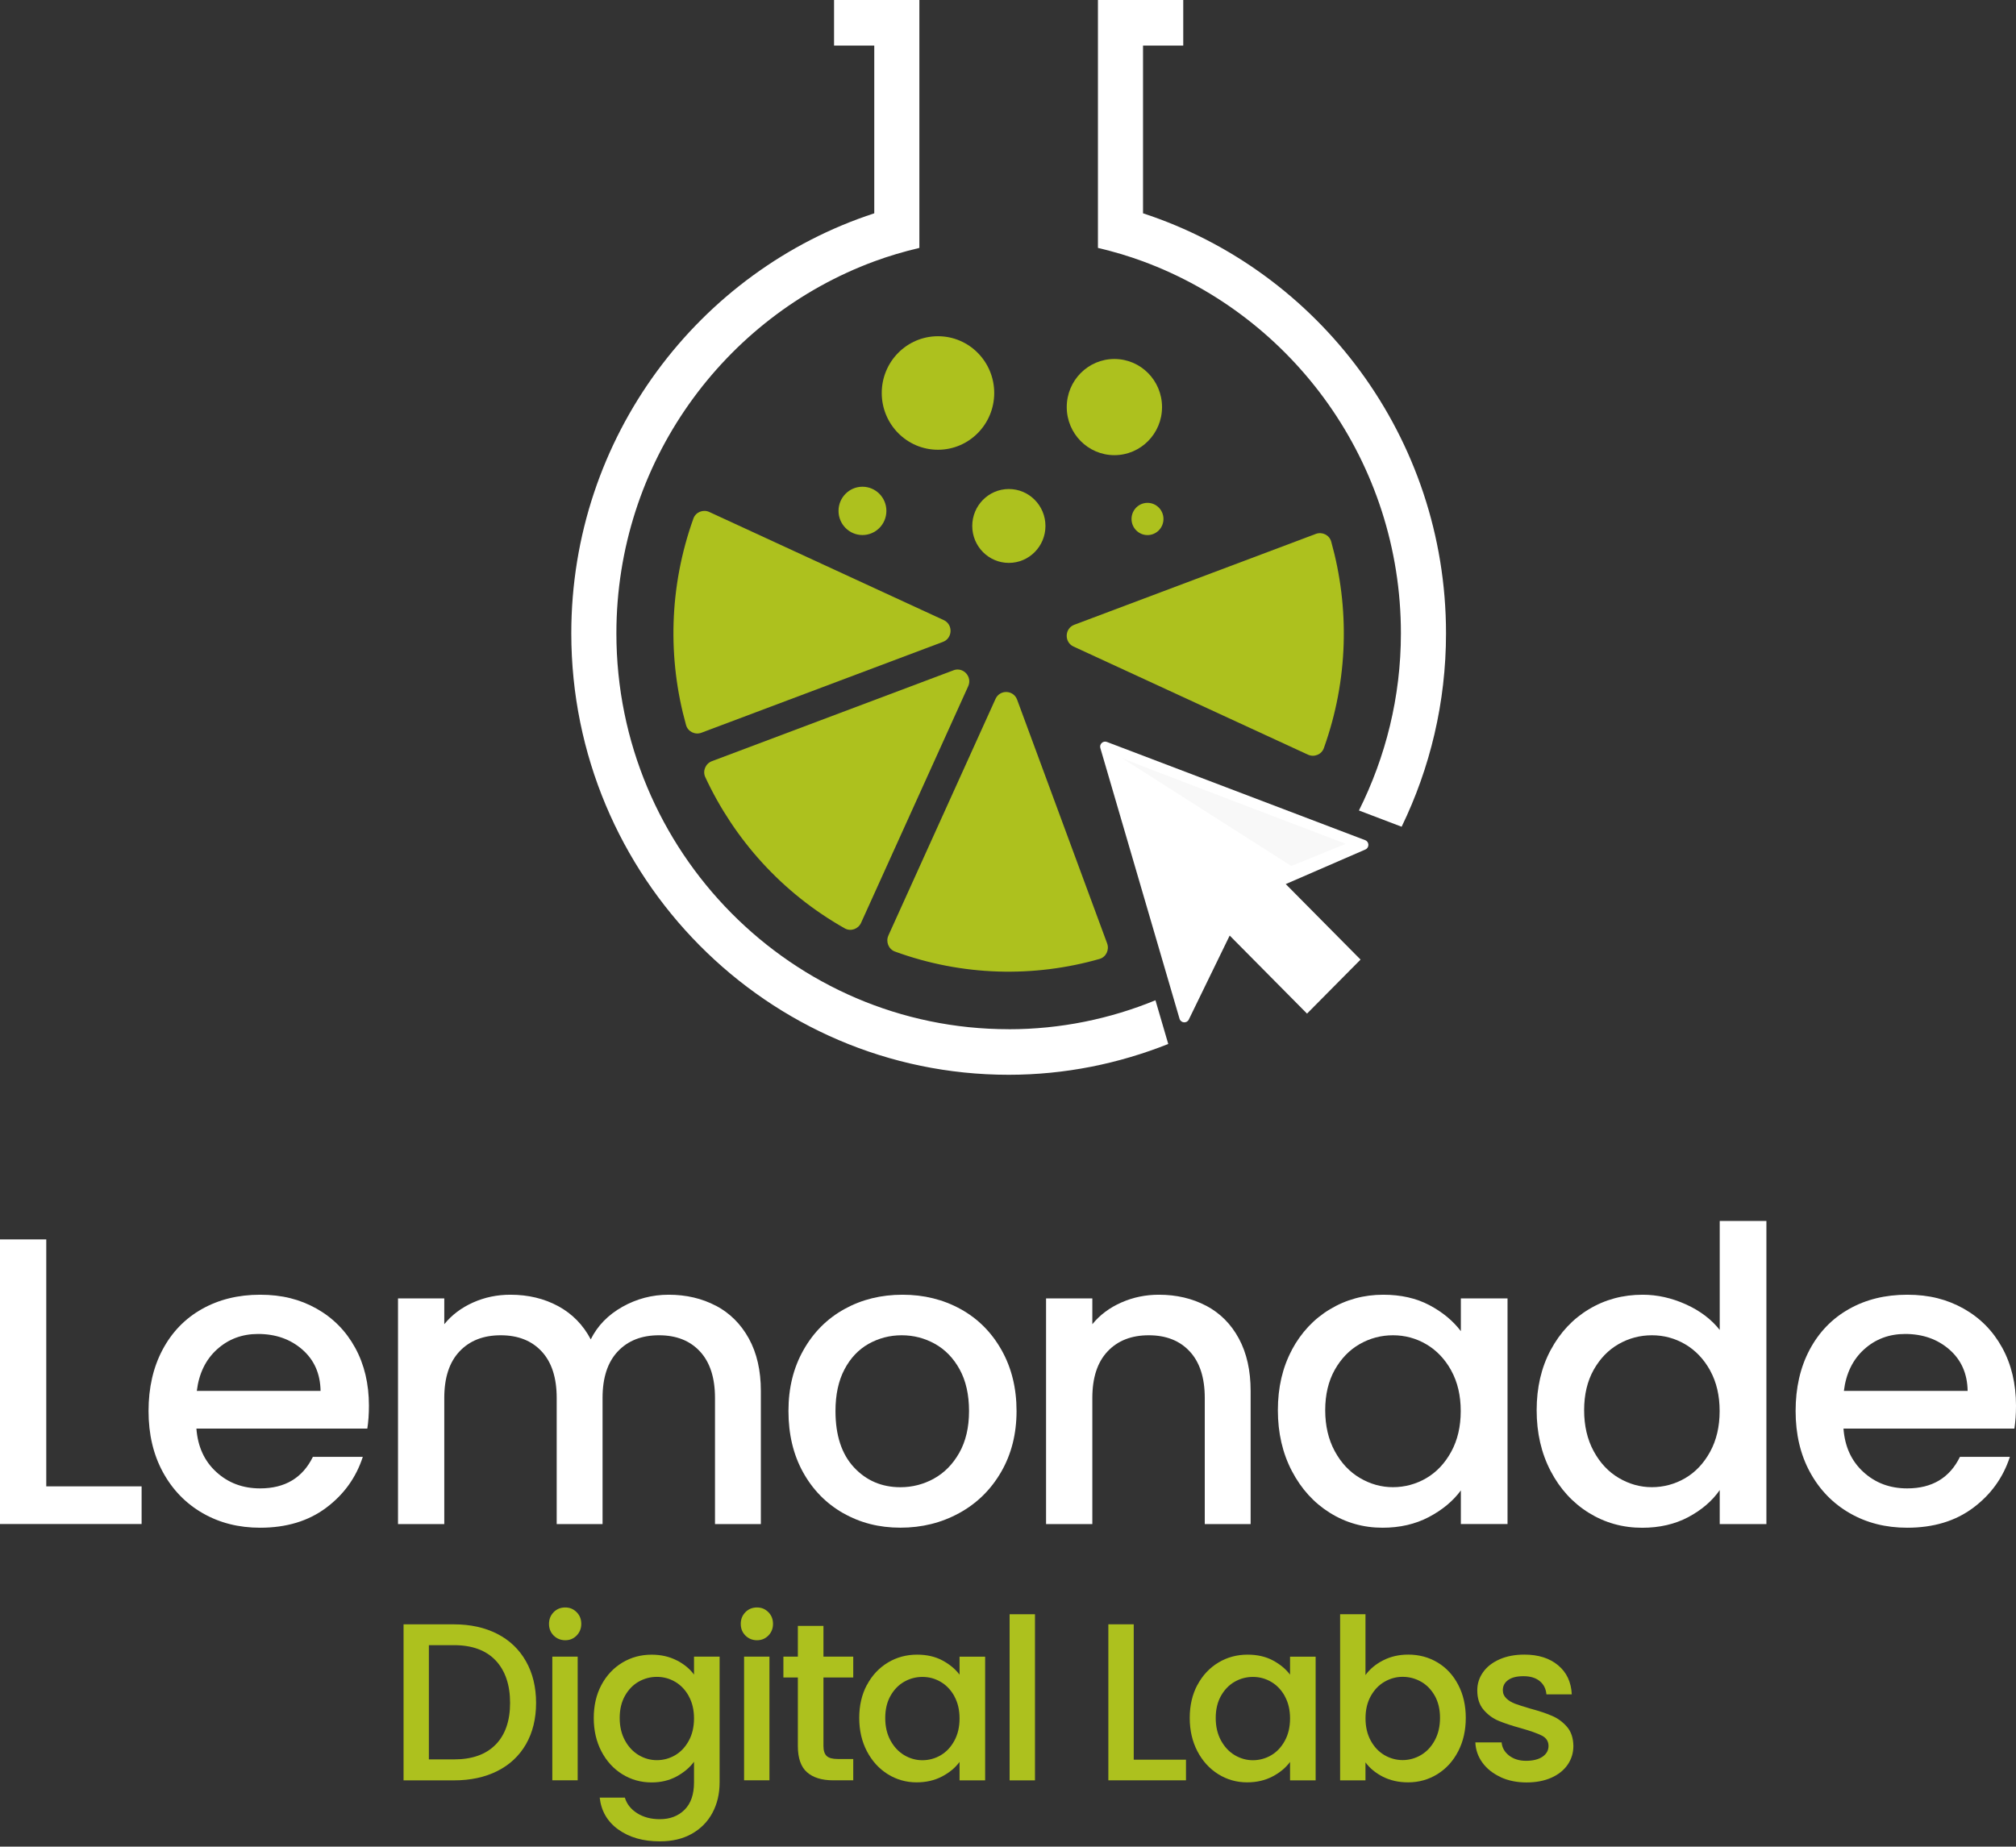 <svg xmlns="http://www.w3.org/2000/svg" width="179" height="164" viewBox="0 0 179 164" fill="none"><rect x="0" y="0" width="179" height="164" fill="#333333" stroke="none"/><path d="M4.108 132.006H12.573V135.351H0V110.074H4.108V132.006Z" fill="white"></path><path d="M32.606 126.877H17.439C17.558 128.477 18.146 129.765 19.207 130.731C20.264 131.702 21.559 132.187 23.096 132.187C25.305 132.187 26.866 131.253 27.78 129.388H32.213C31.613 131.232 30.525 132.74 28.951 133.915C27.378 135.09 25.428 135.68 23.096 135.68C21.197 135.68 19.497 135.251 17.999 134.389C16.498 133.526 15.322 132.315 14.468 130.751C13.614 129.187 13.189 127.375 13.189 125.313C13.189 123.252 13.602 121.439 14.432 119.875C15.262 118.311 16.426 117.104 17.928 116.258C19.43 115.412 21.154 114.987 23.1 114.987C25.047 114.987 26.643 115.4 28.109 116.222C29.575 117.048 30.715 118.203 31.534 119.695C32.352 121.187 32.757 122.903 32.757 124.84C32.757 125.59 32.709 126.272 32.614 126.877H32.606ZM28.463 123.529C28.439 122.001 27.899 120.778 26.842 119.855C25.785 118.933 24.474 118.472 22.913 118.472C21.495 118.472 20.284 118.925 19.275 119.835C18.265 120.746 17.666 121.977 17.475 123.529H28.463Z" fill="white"></path><path d="M63.572 115.965C64.807 116.619 65.78 117.589 66.491 118.877C67.198 120.164 67.556 121.712 67.556 123.533V135.355H63.484V124.154C63.484 122.362 63.039 120.982 62.149 120.024C61.26 119.065 60.048 118.588 58.511 118.588C56.973 118.588 55.754 119.065 54.852 120.024C53.95 120.982 53.501 122.358 53.501 124.154V135.355H49.429V124.154C49.429 122.362 48.985 120.982 48.095 120.024C47.205 119.065 45.993 118.588 44.456 118.588C42.919 118.588 41.699 119.065 40.797 120.024C39.895 120.982 39.447 122.358 39.447 124.154V135.355H35.339V115.316H39.447V117.606C40.118 116.779 40.972 116.138 42.005 115.677C43.038 115.215 44.142 114.987 45.318 114.987C46.903 114.987 48.321 115.328 49.569 116.005C50.816 116.683 51.777 117.666 52.453 118.953C53.052 117.742 53.99 116.779 55.261 116.062C56.532 115.348 57.903 114.987 59.369 114.987C60.93 114.987 62.328 115.316 63.568 115.969L63.572 115.965Z" fill="white"></path><path d="M74.869 134.389C73.356 133.526 72.168 132.315 71.302 130.751C70.436 129.187 70.007 127.375 70.007 125.313C70.007 123.252 70.452 121.471 71.342 119.895C72.232 118.319 73.443 117.108 74.981 116.258C76.518 115.408 78.234 114.987 80.133 114.987C82.032 114.987 83.748 115.412 85.285 116.258C86.823 117.104 88.034 118.319 88.924 119.895C89.814 121.471 90.259 123.28 90.259 125.313C90.259 127.347 89.802 129.155 88.888 130.731C87.975 132.307 86.731 133.526 85.158 134.385C83.585 135.247 81.849 135.676 79.95 135.676C78.051 135.676 76.383 135.247 74.869 134.385V134.389ZM82.922 131.317C83.847 130.807 84.598 130.045 85.174 129.027C85.75 128.008 86.04 126.773 86.04 125.317C86.04 123.862 85.762 122.63 85.21 121.624C84.658 120.617 83.923 119.859 83.013 119.35C82.099 118.841 81.114 118.588 80.058 118.588C79.001 118.588 78.023 118.845 77.122 119.35C76.22 119.859 75.505 120.617 74.977 121.624C74.448 122.63 74.182 123.862 74.182 125.317C74.182 127.475 74.73 129.143 75.823 130.318C76.915 131.493 78.29 132.083 79.95 132.083C81.007 132.083 81.996 131.826 82.922 131.321V131.317Z" fill="white"></path><path d="M107.098 115.965C108.333 116.619 109.303 117.589 109.998 118.877C110.693 120.164 111.043 121.712 111.043 123.533V135.355H106.971V124.154C106.971 122.362 106.526 120.982 105.636 120.024C104.746 119.065 103.535 118.588 101.997 118.588C100.46 118.588 99.24 119.065 98.339 120.024C97.437 120.982 96.988 122.358 96.988 124.154V135.355H92.88V115.316H96.988V117.606C97.659 116.779 98.517 116.138 99.566 115.677C100.611 115.215 101.719 114.987 102.899 114.987C104.46 114.987 105.859 115.316 107.098 115.969V115.965Z" fill="white"></path><path d="M114.697 119.895C115.528 118.343 116.656 117.136 118.086 116.278C119.516 115.416 121.093 114.987 122.825 114.987C124.386 114.987 125.749 115.296 126.917 115.913C128.081 116.531 129.01 117.301 129.709 118.223V115.312H133.853V135.351H129.709V132.367C129.014 133.314 128.065 134.1 126.865 134.733C125.665 135.363 124.295 135.68 122.758 135.68C121.053 135.68 119.492 135.239 118.074 134.352C116.656 133.466 115.536 132.231 114.705 130.643C113.875 129.055 113.462 127.254 113.462 125.241C113.462 123.228 113.875 121.447 114.705 119.895H114.697ZM128.855 121.716C128.291 120.697 127.552 119.923 126.639 119.386C125.725 118.853 124.74 118.588 123.683 118.588C122.627 118.588 121.641 118.849 120.728 119.37C119.814 119.891 119.075 120.657 118.511 121.66C117.947 122.667 117.665 123.862 117.665 125.241C117.665 126.621 117.947 127.836 118.511 128.878C119.075 129.921 119.818 130.715 120.744 131.261C121.669 131.806 122.646 132.079 123.679 132.079C124.712 132.079 125.721 131.814 126.635 131.281C127.548 130.747 128.287 129.965 128.851 128.935C129.416 127.904 129.698 126.697 129.698 125.317C129.698 123.938 129.416 122.735 128.851 121.716H128.855Z" fill="white"></path><path d="M137.686 119.896C138.516 118.344 139.645 117.137 141.075 116.278C142.505 115.416 144.094 114.987 145.85 114.987C147.145 114.987 148.424 115.272 149.687 115.841C150.946 116.411 151.951 117.169 152.694 118.115V108.438H156.838V135.355H152.694V132.336C152.023 133.306 151.089 134.104 149.902 134.738C148.714 135.367 147.347 135.684 145.81 135.684C144.082 135.684 142.501 135.243 141.071 134.357C139.641 133.47 138.512 132.235 137.682 130.647C136.852 129.059 136.439 127.259 136.439 125.245C136.439 123.232 136.852 121.452 137.682 119.9L137.686 119.896ZM151.844 121.716C151.28 120.698 150.541 119.924 149.627 119.386C148.714 118.853 147.729 118.588 146.672 118.588C145.615 118.588 144.63 118.849 143.716 119.37C142.803 119.892 142.064 120.658 141.5 121.66C140.936 122.667 140.654 123.862 140.654 125.241C140.654 126.621 140.936 127.836 141.5 128.879C142.064 129.921 142.807 130.715 143.732 131.261C144.658 131.806 145.635 132.079 146.668 132.079C147.701 132.079 148.71 131.814 149.624 131.281C150.537 130.747 151.276 129.965 151.84 128.935C152.404 127.904 152.686 126.697 152.686 125.318C152.686 123.938 152.404 122.735 151.84 121.716H151.844Z" fill="white"></path><path d="M178.849 126.877H163.682C163.801 128.477 164.389 129.765 165.45 130.731C166.507 131.702 167.802 132.187 169.339 132.187C171.548 132.187 173.109 131.253 174.022 129.388H178.456C177.856 131.232 176.767 132.74 175.194 133.915C173.621 135.09 171.671 135.68 169.339 135.68C167.44 135.68 165.74 135.251 164.242 134.389C162.741 133.526 161.565 132.315 160.711 130.751C159.857 129.187 159.432 127.375 159.432 125.313C159.432 123.252 159.845 121.439 160.675 119.875C161.505 118.311 162.669 117.104 164.171 116.258C165.672 115.408 167.396 114.987 169.343 114.987C171.289 114.987 172.886 115.4 174.352 116.222C175.818 117.048 176.958 118.203 177.776 119.695C178.595 121.187 179 122.903 179 124.84C179 125.59 178.952 126.272 178.857 126.877H178.849ZM174.706 123.529C174.682 122.001 174.142 120.778 173.085 119.855C172.028 118.933 170.717 118.472 169.156 118.472C167.738 118.472 166.526 118.925 165.517 119.835C164.508 120.746 163.909 121.977 163.718 123.529H174.706Z" fill="white"></path><path d="M44.154 145.108C45.255 145.673 46.101 146.483 46.7 147.542C47.3 148.601 47.598 149.832 47.598 151.239C47.598 152.647 47.296 153.87 46.7 154.909C46.101 155.947 45.251 156.741 44.154 157.291C43.054 157.844 41.775 158.117 40.313 158.117H35.832V144.261H40.313C41.775 144.261 43.054 144.546 44.154 145.108ZM44.007 154.945C44.861 154.067 45.29 152.831 45.29 151.235C45.29 149.639 44.861 148.372 44.007 147.466C43.149 146.563 41.922 146.11 40.313 146.11H38.08V156.256H40.313C41.918 156.256 43.149 155.819 44.007 154.941V154.945Z" fill="#ADC11E"></path><path d="M49.16 145.256C48.881 144.976 48.746 144.631 48.746 144.218C48.746 143.805 48.885 143.46 49.16 143.179C49.434 142.898 49.779 142.762 50.188 142.762C50.597 142.762 50.919 142.902 51.197 143.179C51.475 143.456 51.611 143.805 51.611 144.218C51.611 144.631 51.471 144.976 51.197 145.256C50.923 145.537 50.586 145.673 50.188 145.673C49.791 145.673 49.438 145.533 49.16 145.256ZM51.293 147.129V158.113H49.04V147.129H51.293Z" fill="#ADC11E"></path><path d="M60.092 147.458C60.743 147.798 61.256 148.22 61.621 148.725V147.129H63.894V158.293C63.894 159.304 63.683 160.202 63.262 160.992C62.841 161.782 62.233 162.404 61.434 162.857C60.636 163.31 59.687 163.535 58.582 163.535C57.108 163.535 55.885 163.186 54.908 162.488C53.931 161.79 53.382 160.844 53.247 159.649H55.48C55.651 160.218 56.016 160.684 56.576 161.036C57.136 161.389 57.804 161.566 58.582 161.566C59.492 161.566 60.223 161.285 60.783 160.728C61.343 160.17 61.621 159.36 61.621 158.297V156.465C61.24 156.982 60.723 157.419 60.072 157.772C59.42 158.125 58.682 158.301 57.851 158.301C56.902 158.301 56.036 158.057 55.253 157.572C54.471 157.086 53.851 156.409 53.398 155.538C52.945 154.668 52.719 153.682 52.719 152.579C52.719 151.476 52.945 150.497 53.398 149.647C53.851 148.797 54.471 148.135 55.253 147.662C56.036 147.189 56.902 146.956 57.851 146.956C58.694 146.956 59.44 147.125 60.092 147.466V147.458ZM61.16 150.638C60.85 150.08 60.445 149.655 59.945 149.362C59.444 149.07 58.904 148.925 58.324 148.925C57.744 148.925 57.204 149.07 56.703 149.354C56.203 149.639 55.797 150.06 55.488 150.61C55.178 151.163 55.023 151.817 55.023 152.575C55.023 153.333 55.178 153.998 55.488 154.568C55.797 155.137 56.207 155.574 56.711 155.875C57.216 156.176 57.756 156.324 58.32 156.324C58.884 156.324 59.44 156.18 59.941 155.887C60.441 155.594 60.847 155.165 61.156 154.6C61.466 154.034 61.621 153.373 61.621 152.615C61.621 151.857 61.466 151.199 61.156 150.642L61.16 150.638Z" fill="#ADC11E"></path><path d="M66.186 145.256C65.907 144.976 65.772 144.631 65.772 144.218C65.772 143.805 65.911 143.46 66.186 143.179C66.463 142.898 66.805 142.762 67.214 142.762C67.624 142.762 67.945 142.902 68.223 143.179C68.501 143.46 68.636 143.805 68.636 144.218C68.636 144.631 68.498 144.976 68.223 145.256C67.945 145.537 67.612 145.673 67.214 145.673C66.817 145.673 66.463 145.533 66.186 145.256ZM68.319 147.129V158.113H66.066V147.129H68.319Z" fill="#ADC11E"></path><path d="M73.114 148.986V155.065C73.114 155.478 73.209 155.771 73.4 155.952C73.59 156.132 73.916 156.22 74.377 156.22H75.759V158.113H73.983C72.971 158.113 72.192 157.873 71.652 157.395C71.111 156.918 70.841 156.14 70.841 155.061V148.982H69.558V147.129H70.841V144.398H73.114V147.129H75.759V148.982H73.114V148.986Z" fill="#ADC11E"></path><path d="M76.975 149.644C77.428 148.793 78.047 148.132 78.83 147.658C79.612 147.185 80.478 146.953 81.428 146.953C82.282 146.953 83.029 147.121 83.668 147.462C84.308 147.803 84.816 148.224 85.198 148.729V147.133H87.47V158.117H85.198V156.481C84.816 156.998 84.296 157.432 83.637 157.776C82.977 158.121 82.226 158.294 81.384 158.294C80.451 158.294 79.593 158.049 78.818 157.564C78.043 157.079 77.428 156.401 76.971 155.531C76.518 154.66 76.291 153.674 76.291 152.571C76.291 151.468 76.518 150.49 76.971 149.64L76.975 149.644ZM84.737 150.642C84.427 150.085 84.022 149.66 83.521 149.367C83.021 149.074 82.481 148.93 81.901 148.93C81.321 148.93 80.78 149.074 80.28 149.359C79.779 149.644 79.374 150.065 79.064 150.614C78.754 151.167 78.6 151.821 78.6 152.579C78.6 153.337 78.754 154.003 79.064 154.572C79.374 155.142 79.783 155.579 80.288 155.88C80.792 156.18 81.333 156.329 81.897 156.329C82.461 156.329 83.017 156.184 83.517 155.892C84.018 155.599 84.423 155.17 84.733 154.604C85.043 154.039 85.198 153.377 85.198 152.619C85.198 151.861 85.043 151.204 84.733 150.646L84.737 150.642Z" fill="#ADC11E"></path><path d="M91.895 143.364V158.117H89.643V143.364H91.895Z" fill="#ADC11E"></path><path d="M100.663 156.281H105.303V158.113H98.41V144.258H100.663V156.281Z" fill="#ADC11E"></path><path d="M106.319 149.644C106.772 148.793 107.392 148.132 108.175 147.658C108.957 147.185 109.823 146.953 110.773 146.953C111.627 146.953 112.374 147.121 113.013 147.462C113.653 147.803 114.161 148.224 114.543 148.729V147.133H116.815V158.117H114.543V156.481C114.161 156.998 113.641 157.432 112.981 157.776C112.322 158.121 111.571 158.294 110.729 158.294C109.795 158.294 108.937 158.049 108.163 157.564C107.388 157.079 106.772 156.401 106.316 155.531C105.863 154.66 105.636 153.674 105.636 152.571C105.636 151.468 105.863 150.49 106.316 149.64L106.319 149.644ZM114.082 150.642C113.772 150.085 113.367 149.66 112.866 149.367C112.366 149.074 111.825 148.93 111.245 148.93C110.665 148.93 110.125 149.074 109.625 149.359C109.124 149.644 108.719 150.065 108.409 150.614C108.099 151.167 107.944 151.821 107.944 152.579C107.944 153.337 108.099 154.003 108.409 154.572C108.719 155.142 109.128 155.579 109.633 155.88C110.141 156.18 110.677 156.329 111.241 156.329C111.805 156.329 112.362 156.184 112.862 155.892C113.363 155.599 113.768 155.17 114.078 154.604C114.388 154.039 114.543 153.377 114.543 152.619C114.543 151.861 114.388 151.204 114.078 150.646L114.082 150.642Z" fill="#ADC11E"></path><path d="M122.813 147.458C123.477 147.117 124.22 146.949 125.034 146.949C125.995 146.949 126.865 147.181 127.64 147.647C128.414 148.112 129.03 148.773 129.475 149.632C129.924 150.49 130.146 151.468 130.146 152.571C130.146 153.674 129.924 154.66 129.475 155.531C129.026 156.401 128.411 157.079 127.628 157.564C126.845 158.049 125.979 158.294 125.03 158.294C124.188 158.294 123.441 158.125 122.789 157.797C122.138 157.464 121.622 157.039 121.24 156.521V158.117H118.988V143.364H121.24V148.765C121.622 148.236 122.146 147.799 122.809 147.458H122.813ZM127.394 150.606C127.084 150.057 126.675 149.636 126.17 149.351C125.662 149.066 125.121 148.922 124.541 148.922C123.961 148.922 123.437 149.07 122.932 149.359C122.428 149.648 122.019 150.077 121.709 150.634C121.399 151.192 121.244 151.849 121.244 152.607C121.244 153.365 121.399 154.027 121.709 154.592C122.019 155.158 122.428 155.587 122.932 155.88C123.437 156.172 123.977 156.317 124.541 156.317C125.105 156.317 125.662 156.168 126.17 155.868C126.679 155.567 127.084 155.134 127.394 154.56C127.703 153.991 127.858 153.325 127.858 152.567C127.858 151.809 127.703 151.156 127.394 150.602V150.606Z" fill="#ADC11E"></path><path d="M133.237 157.825C132.558 157.512 132.021 157.087 131.628 156.549C131.235 156.012 131.024 155.41 130.997 154.745H133.328C133.368 155.21 133.587 155.599 133.988 155.912C134.389 156.225 134.894 156.381 135.497 156.381C136.101 156.381 136.618 156.257 136.967 156.012C137.317 155.767 137.492 155.451 137.492 155.066C137.492 154.652 137.297 154.348 136.908 154.147C136.518 153.947 135.903 153.73 135.06 153.49C134.242 153.265 133.579 153.044 133.066 152.832C132.554 152.619 132.109 152.294 131.731 151.853C131.354 151.416 131.167 150.839 131.167 150.117C131.167 149.531 131.338 148.998 131.68 148.513C132.021 148.027 132.514 147.647 133.15 147.366C133.785 147.085 134.524 146.949 135.35 146.949C136.59 146.949 137.587 147.266 138.342 147.895C139.1 148.525 139.506 149.387 139.557 150.478H137.305C137.265 149.985 137.067 149.596 136.713 149.303C136.359 149.01 135.875 148.866 135.271 148.866C134.667 148.866 134.226 148.978 133.908 149.207C133.595 149.431 133.436 149.732 133.436 150.105C133.436 150.398 133.543 150.642 133.753 150.843C133.964 151.043 134.222 151.2 134.524 151.312C134.826 151.424 135.275 151.569 135.867 151.741C136.657 151.954 137.305 152.17 137.813 152.391C138.322 152.611 138.759 152.932 139.128 153.357C139.498 153.782 139.688 154.348 139.7 155.054C139.7 155.679 139.529 156.237 139.188 156.73C138.846 157.223 138.362 157.608 137.738 157.885C137.114 158.161 136.379 158.302 135.537 158.302C134.695 158.302 133.912 158.145 133.237 157.833V157.825Z" fill="#ADC11E"></path><path d="M112.517 76.857L107.764 81.655L116.05 90.021L120.803 85.223L112.517 76.857Z" fill="white"></path><path d="M83.788 55.069L62.976 45.469C62.428 45.216 61.768 45.481 61.566 46.054C59.389 52.13 59.273 58.526 60.914 64.393C61.077 64.979 61.717 65.288 62.281 65.075L83.724 57.007C84.59 56.682 84.634 55.459 83.791 55.069H83.788Z" fill="#ADC11E"></path><path d="M95.324 57.423L116.136 67.024C116.684 67.276 117.343 67.012 117.546 66.438C119.723 60.363 119.838 53.966 118.197 48.099C118.034 47.514 117.395 47.205 116.831 47.418L95.387 55.486C94.521 55.811 94.478 57.034 95.32 57.423H95.324Z" fill="#ADC11E"></path><path d="M78.881 83.081L88.391 62.071C88.777 61.221 89.984 61.265 90.31 62.139L98.303 83.787C98.513 84.356 98.207 84.998 97.627 85.166C91.816 86.823 85.48 86.706 79.461 84.509C78.893 84.3 78.631 83.635 78.881 83.085V83.081Z" fill="#ADC11E"></path><path d="M84.654 59.533L63.21 67.601C62.646 67.814 62.364 68.468 62.622 69.021C65.188 74.539 69.419 79.299 75.008 82.451C75.533 82.748 76.204 82.512 76.454 81.958L85.965 60.948C86.35 60.098 85.523 59.204 84.657 59.529L84.654 59.533Z" fill="#ADC11E"></path><path d="M89.556 91.406C70.353 91.406 54.729 75.634 54.729 56.248C54.729 41.093 64.279 28.144 77.622 23.215C78.921 22.734 80.26 22.341 81.63 22.017V0H74.055V4.046H77.626V18.945C62.034 24.042 50.725 38.832 50.725 56.248C50.725 77.864 68.144 95.453 89.56 95.453C94.561 95.453 99.332 94.466 103.729 92.718L102.593 88.836C98.565 90.488 94.168 91.41 89.56 91.41L89.556 91.406Z" fill="white"></path><path d="M128.391 56.248C128.391 38.836 117.081 24.042 101.489 18.945V4.046H105.06V0H97.485V22.017C98.851 22.337 100.19 22.734 101.493 23.215C114.836 28.144 124.386 41.089 124.386 56.248C124.386 61.907 123.028 67.24 120.66 71.981L124.45 73.424C126.968 68.235 128.391 62.408 128.391 56.252V56.248Z" fill="white"></path><path d="M97.699 66.435L104.73 90.476C104.846 90.865 105.374 90.913 105.553 90.549L110.598 80.182C110.645 80.086 110.725 80.01 110.82 79.969L121.232 75.446C121.598 75.285 121.586 74.76 121.212 74.616L98.279 65.893C97.938 65.765 97.596 66.086 97.699 66.439V66.435Z" fill="white"></path><path d="M99.562 67.293C99.59 67.381 119.492 74.94 119.492 74.94L114.654 76.909L99.558 67.289L99.562 67.293Z" fill="#F8F8F8"></path><path d="M76.577 47.518C77.751 47.518 78.703 46.557 78.703 45.373C78.703 44.188 77.751 43.227 76.577 43.227C75.404 43.227 74.452 44.188 74.452 45.373C74.452 46.557 75.404 47.518 76.577 47.518Z" fill="#ADC11E"></path><path d="M101.886 47.522C102.669 47.522 103.304 46.881 103.304 46.09C103.304 45.3 102.669 44.659 101.886 44.659C101.103 44.659 100.468 45.3 100.468 46.09C100.468 46.881 101.103 47.522 101.886 47.522Z" fill="#ADC11E"></path><path d="M83.283 39.943C86.041 39.943 88.276 37.686 88.276 34.901C88.276 32.117 86.041 29.861 83.283 29.861C80.525 29.861 78.29 32.117 78.29 34.901C78.29 37.686 80.525 39.943 83.283 39.943Z" fill="#ADC11E"></path><path d="M89.575 49.992C91.37 49.992 92.825 48.523 92.825 46.712C92.825 44.9 91.37 43.431 89.575 43.431C87.781 43.431 86.326 44.9 86.326 46.712C86.326 48.523 87.781 49.992 89.575 49.992Z" fill="#ADC11E"></path><path d="M98.947 40.424C101.283 40.424 103.177 38.512 103.177 36.153C103.177 33.794 101.283 31.882 98.947 31.882C96.61 31.882 94.716 33.794 94.716 36.153C94.716 38.512 96.61 40.424 98.947 40.424Z" fill="#ADC11E"></path></svg>